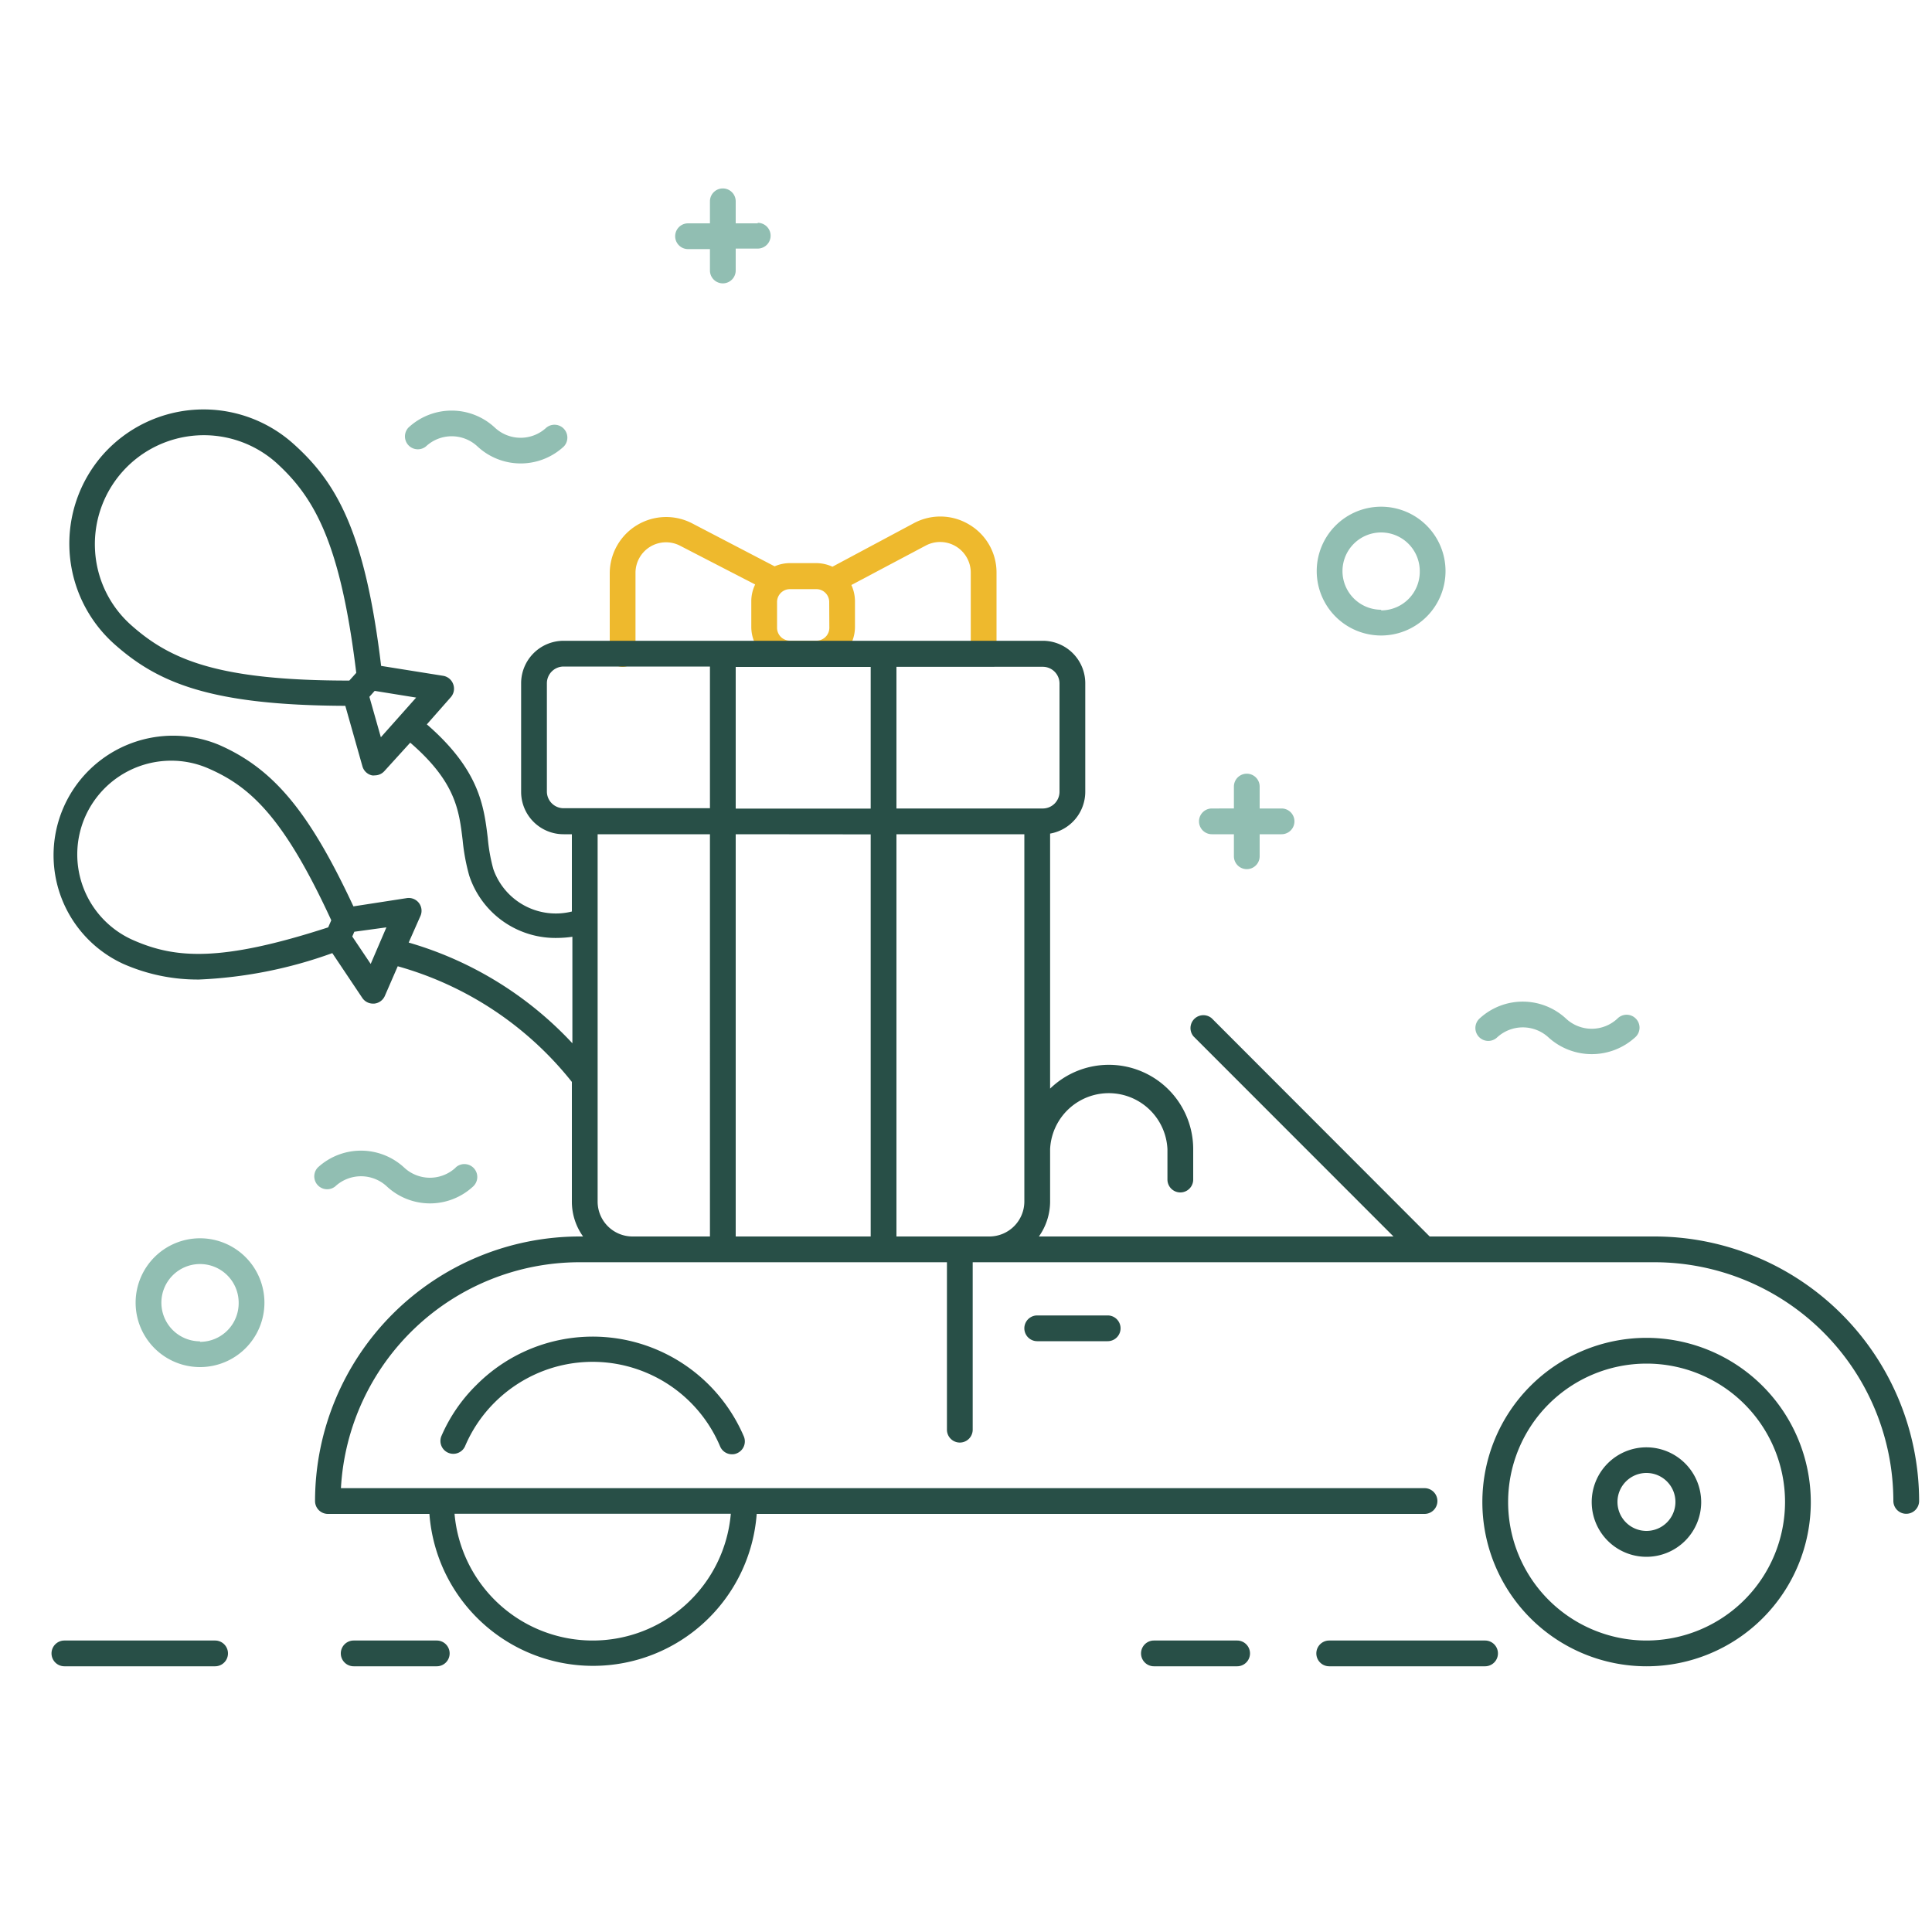 <?xml version="1.0" encoding="UTF-8"?> <svg xmlns="http://www.w3.org/2000/svg" id="Слой_1" data-name="Слой 1" viewBox="0 0 150 150"> <defs> <style>.cls-1{fill:#eeb92d;}.cls-2{fill:#91beb2;}.cls-3{fill:#284f47;}</style> </defs> <title>Монтажная область 17</title> <path class="cls-1" d="M75.27,40.74a4.34,4.34,0,0,0-4.3-.13L64.63,44a3.05,3.05,0,0,0-1.25-.28H61.33a3,3,0,0,0-1.19.25l-6.39-3.33a4.38,4.38,0,0,0-6.41,3.87v6.27a1,1,0,0,0,2,0V44.48a2.37,2.37,0,0,1,3.48-2.1l5.81,3a3,3,0,0,0-.3,1.29v2a3,3,0,0,0,3,3h2.05a3,3,0,0,0,3-3v-2a3.05,3.05,0,0,0-.28-1.25l5.79-3.07a2.38,2.38,0,0,1,3.48,2.1v6.27a1,1,0,0,0,2,0V44.48A4.32,4.32,0,0,0,75.27,40.74Zm-10.88,8a1,1,0,0,1-1,1H61.33a1,1,0,0,1-1-1v-2a1,1,0,0,1,1-1h2.05a1,1,0,0,1,1,1Z"></path> <path class="cls-2" d="M127,79.08a1,1,0,0,0-1.42,0,2.92,2.92,0,0,1-4,0,4.94,4.94,0,0,0-6.71,0,1,1,0,0,0,1.36,1.47,2.94,2.94,0,0,1,4,0,5,5,0,0,0,6.71,0A1,1,0,0,0,127,79.08Z"></path> <path class="cls-2" d="M35.38,90.65a2.93,2.93,0,0,1-4,0,4.94,4.94,0,0,0-6.71,0,1,1,0,0,0,1.36,1.46,2.94,2.94,0,0,1,4,0,4.92,4.92,0,0,0,6.71,0,1,1,0,0,0-1.37-1.46Z"></path> <path class="cls-2" d="M42.42,33.2a2.93,2.93,0,0,1-4,0,4.92,4.92,0,0,0-6.71,0,1,1,0,0,0,1.36,1.46,2.93,2.93,0,0,1,4,0,4.92,4.92,0,0,0,6.71,0,1,1,0,0,0-1.36-1.46Z"></path> <path class="cls-2" d="M107.23,39.34a5,5,0,1,0,5,5A5,5,0,0,0,107.23,39.34Zm0,8a3,3,0,1,1,3-3A3,3,0,0,1,107.23,47.39Z"></path> <path class="cls-2" d="M15.53,96.14a5,5,0,1,0,5,5A5,5,0,0,0,15.53,96.14Zm0,8a3,3,0,1,1,3-3A3,3,0,0,1,15.53,104.18Z"></path> <path class="cls-2" d="M99.5,62.77H97.8v-1.7a1,1,0,0,0-2,0v1.7H94.09a1,1,0,0,0,0,2H95.8v1.71a1,1,0,0,0,2,0V64.77h1.7a1,1,0,1,0,0-2Z"></path> <path class="cls-2" d="M58.83,17.34H57.12V15.63a1,1,0,0,0-2,0v1.71h-1.7a1,1,0,0,0,0,2h1.7V21a1,1,0,0,0,2,0v-1.7h1.71a1,1,0,0,0,0-2Z"></path> <path class="cls-3" d="M128.46,96H111L94.08,79.06a1,1,0,0,0-1.41,1.41L108.19,96H80.66a4.71,4.71,0,0,0,.87-2.71V89.22a4.56,4.56,0,0,1,9.11,0v2.36a1,1,0,0,0,2,0V89.22a6.55,6.55,0,0,0-11.11-4.7V64.72a3.3,3.3,0,0,0,2.73-3.24V53.05a3.3,3.3,0,0,0-3.3-3.3H43.76a3.3,3.3,0,0,0-3.3,3.3v8.43a3.29,3.29,0,0,0,3.3,3.29h.64v6a5.14,5.14,0,0,1-6.1-3.3,13.49,13.49,0,0,1-.43-2.41c-.3-2.47-.64-5.27-4.73-8.82L35,54.13a1,1,0,0,0,.19-1,1,1,0,0,0-.78-.66l-4.82-.77c-1.25-10.43-3.47-14.27-6.84-17.27A10.45,10.45,0,0,0,8,35.29,10.45,10.45,0,0,0,8.87,50c3.37,3,7.43,4.76,17.94,4.8l1.33,4.7a1,1,0,0,0,.74.7.83.83,0,0,0,.22,0,1,1,0,0,0,.75-.34l2-2.2c3.53,3.05,3.79,5.25,4.07,7.57a15.73,15.73,0,0,0,.51,2.75,7.05,7.05,0,0,0,6.89,4.84,8.59,8.59,0,0,0,1.12-.09V81a28,28,0,0,0-12.71-7.82l.92-2.08a1,1,0,0,0-.13-1,1,1,0,0,0-.94-.37l-4.14.64C24,63,21.23,59.68,17,57.83a9.28,9.28,0,0,0-7.44,17,14.29,14.29,0,0,0,5.9,1.22A34.65,34.65,0,0,0,25.8,74l2.33,3.48a1,1,0,0,0,.83.44h.09a1,1,0,0,0,.83-.6l1-2.3A26.33,26.33,0,0,1,44.4,84v9.25A4.63,4.63,0,0,0,45.27,96H45a20.56,20.56,0,0,0-20.54,20.54,1,1,0,0,0,1,1h7.88a12.74,12.74,0,0,0,25.41,0H110.6a1,1,0,0,0,0-2H26.47A18.57,18.57,0,0,1,45,98H73.52v13a1,1,0,0,0,2,0V98h52.94A18.56,18.56,0,0,1,147,116.53a1,1,0,0,0,2,0A20.56,20.56,0,0,0,128.46,96ZM7.38,42.73a8.46,8.46,0,0,1,14.06-6.81c3,2.72,5,6.28,6.22,16.32l-.54.6c-10.11,0-13.87-1.58-16.92-4.29A8.38,8.38,0,0,1,7.38,42.73ZM29.57,57.24l-.89-3.14.41-.46,3.22.52ZM10.36,73a7.27,7.27,0,0,1-3.75-9.58,7.3,7.3,0,0,1,6.68-4.36,7.17,7.17,0,0,1,2.91.61c3.24,1.41,5.85,3.81,9.52,11.78l-.24.55C17.13,74.71,13.6,74.42,10.36,73Zm18.42,1.84-1.43-2.13.16-.37L30,72ZM46,127.37a10.77,10.77,0,0,1-10.71-9.84H56.74A10.76,10.76,0,0,1,46,127.37ZM69.6,96V64.77h9.93V93.28A2.72,2.72,0,0,1,76.82,96Zm-2-31.22V96H57.12V64.77Zm-10.48-2v-11H67.6v11Zm25.14-9.72v8.43A1.3,1.3,0,0,1,81,62.77H69.6v-11H81A1.3,1.3,0,0,1,82.26,53.05Zm-39.8,8.43V53.05a1.3,1.3,0,0,1,1.3-1.3H55.12v11H43.76A1.3,1.3,0,0,1,42.46,61.48Zm3.94,31.8V64.77h8.72V96h-6A2.71,2.71,0,0,1,46.4,93.28Z"></path> <path class="cls-3" d="M80.53,102.13a1,1,0,0,0,0,2H86a1,1,0,1,0,0-2Z"></path> <path class="cls-3" d="M127.84,103.87a12.75,12.75,0,1,0,12.75,12.75A12.77,12.77,0,0,0,127.84,103.87Zm0,23.5a10.75,10.75,0,1,1,10.75-10.75A10.77,10.77,0,0,1,127.84,127.37Z"></path> <path class="cls-3" d="M51,104.79a12.73,12.73,0,0,0-14,2.73,12.51,12.51,0,0,0-2.74,4,1,1,0,0,0,1.84.78,10.71,10.71,0,0,1,2.31-3.42,10.84,10.84,0,0,1,3.42-2.3,10.73,10.73,0,0,1,8.36,0,10.72,10.72,0,0,1,5.72,5.72,1,1,0,0,0,.92.61.88.88,0,0,0,.39-.08,1,1,0,0,0,.53-1.31A12.78,12.78,0,0,0,51,104.79Z"></path> <path class="cls-3" d="M127.84,112.37a4.25,4.25,0,1,0,4.24,4.25A4.26,4.26,0,0,0,127.84,112.37Zm0,6.49a2.25,2.25,0,1,1,2.24-2.24A2.25,2.25,0,0,1,127.84,118.86Z"></path> <path class="cls-3" d="M115.3,127.37H103.2a1,1,0,1,0,0,2h12.1a1,1,0,1,0,0-2Z"></path> <path class="cls-3" d="M96.05,127.37H89.59a1,1,0,0,0,0,2h6.46a1,1,0,1,0,0-2Z"></path> <path class="cls-3" d="M33.91,127.37H27.46a1,1,0,0,0,0,2h6.45a1,1,0,0,0,0-2Z"></path> <path class="cls-3" d="M16.7,127.37H5a1,1,0,0,0,0,2H16.7a1,1,0,0,0,0-2Z"></path> </svg> 